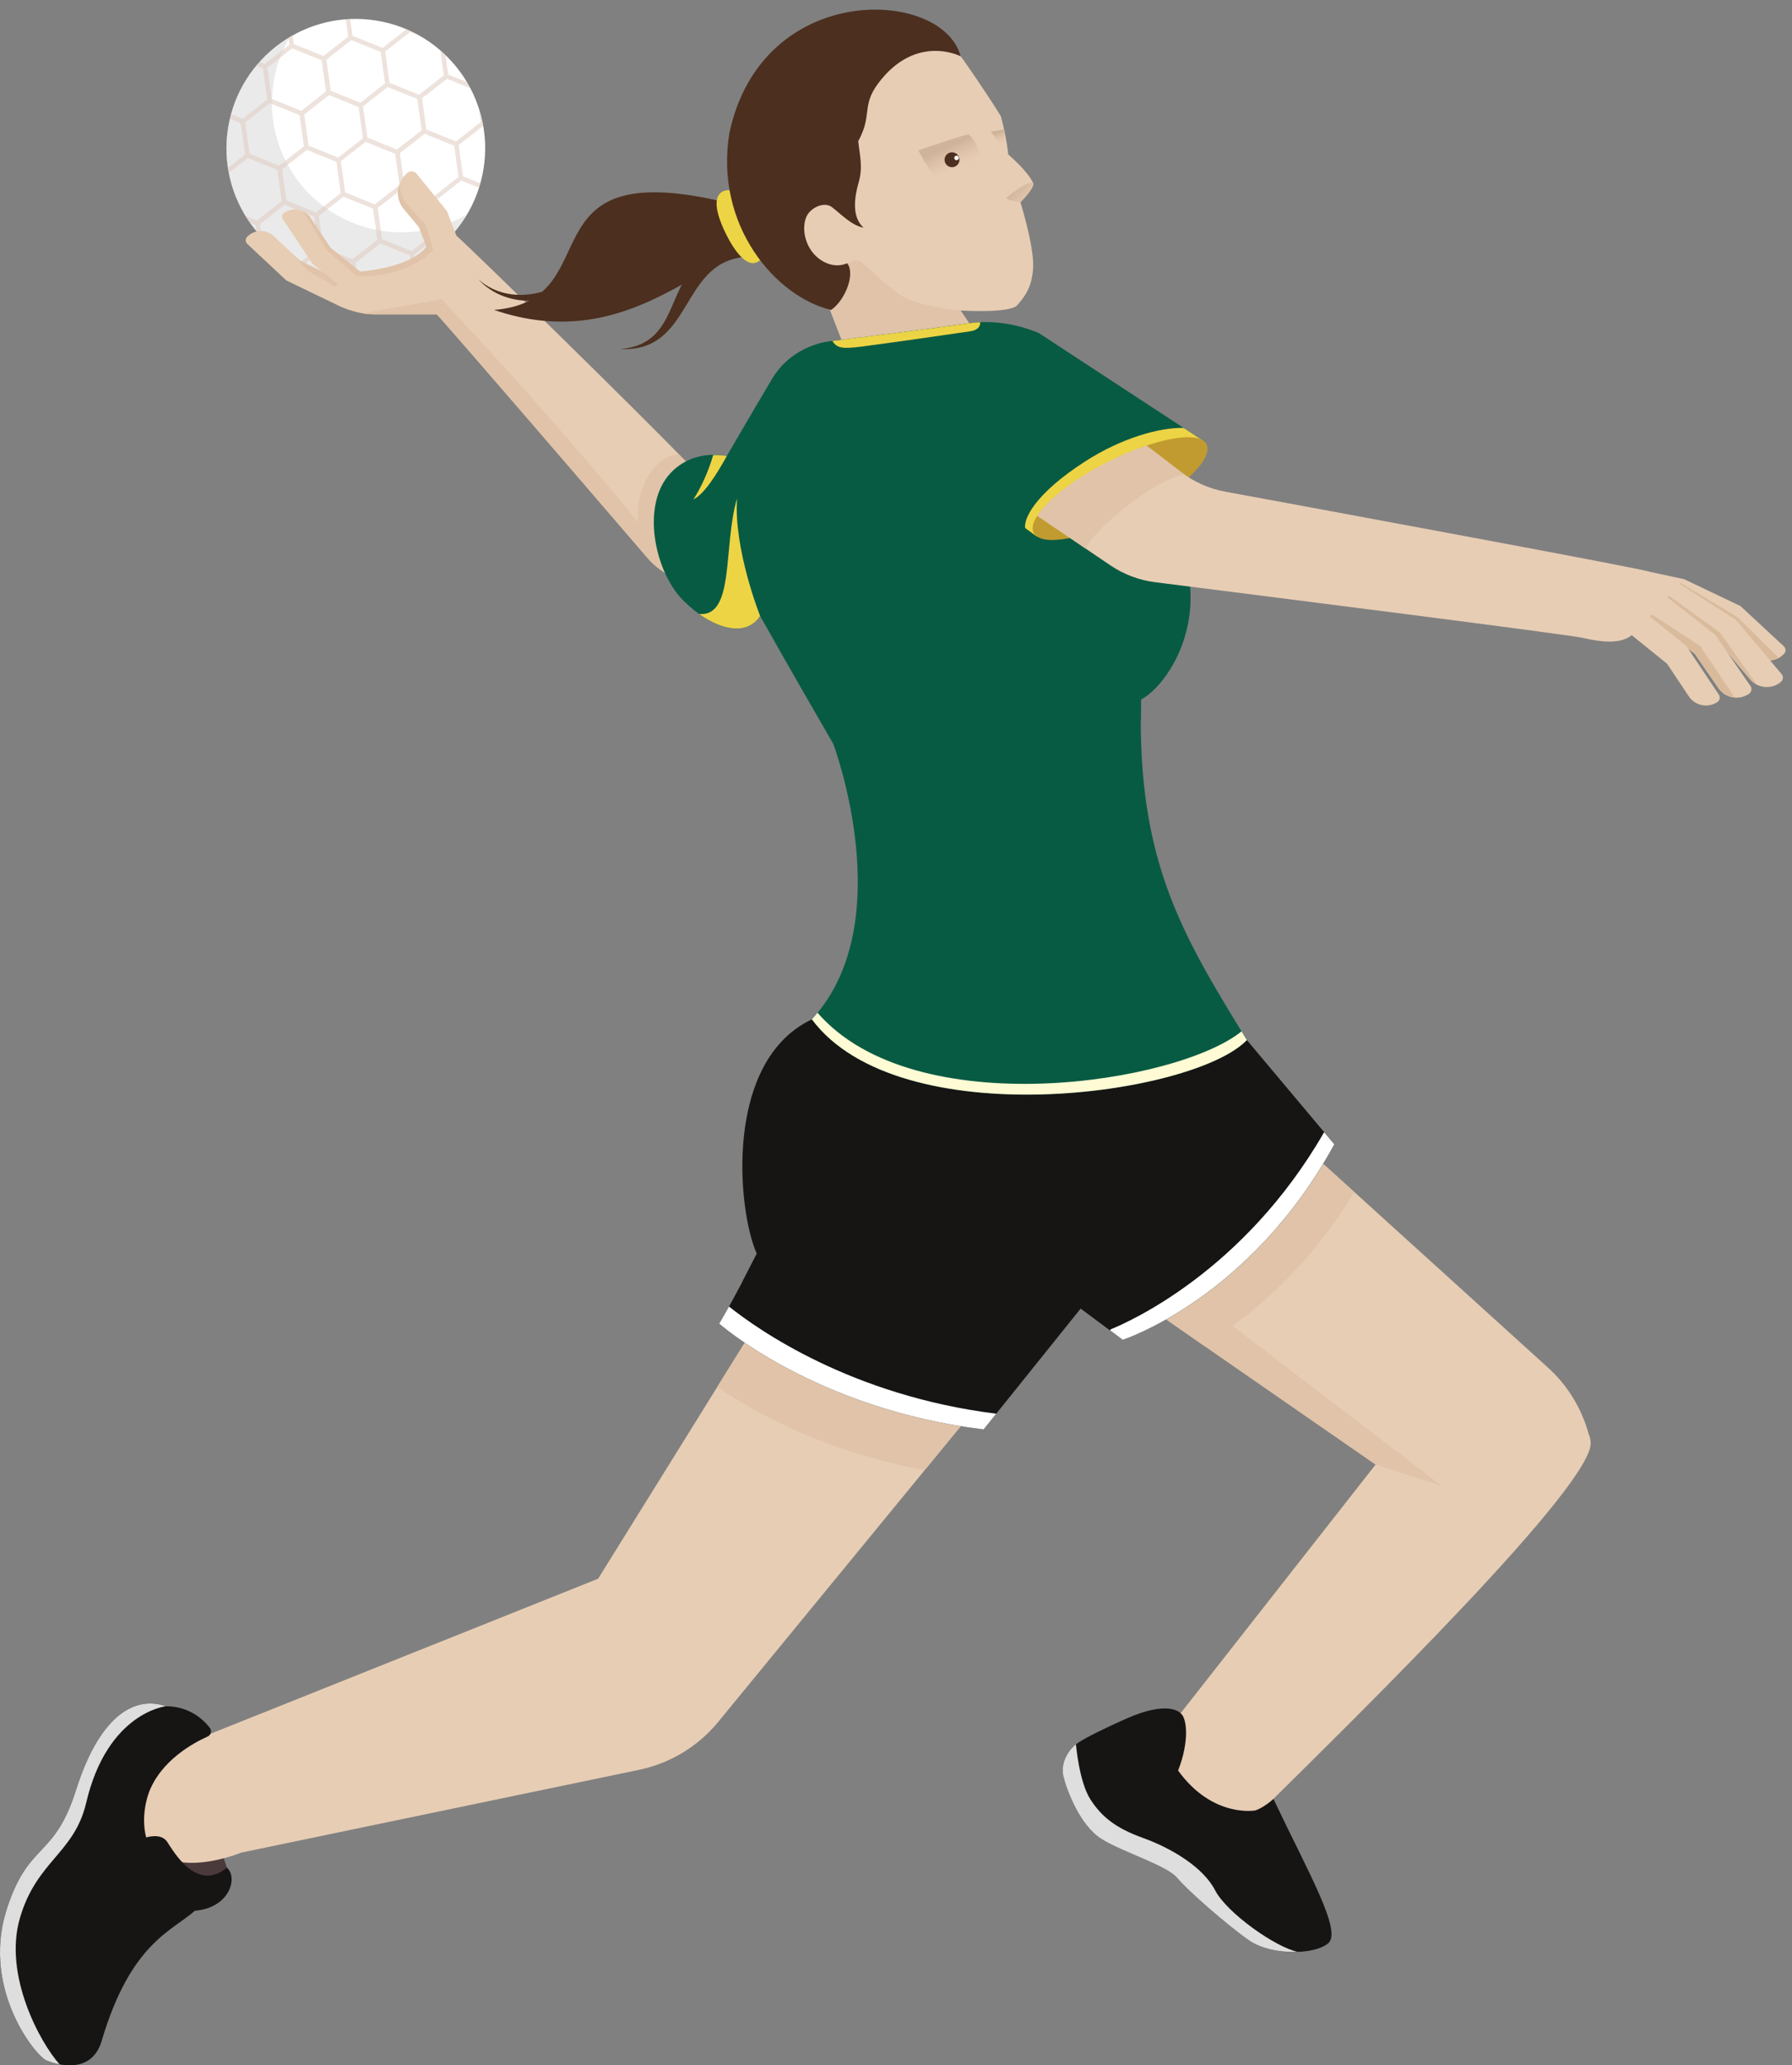<svg width="112" height="129" viewBox="0 0 112 129" fill="none" xmlns="http://www.w3.org/2000/svg">
<rect x="0" y="0" width="112" height="129" fill="#808080" stroke="none"/>
<path d="M30.22 10.551C30.93 6.144 27.932 1.995 23.524 1.285C19.116 0.575 14.968 3.573 14.258 7.981C13.548 12.389 16.546 16.537 20.953 17.247C25.361 17.957 29.51 14.959 30.22 10.551Z" fill="white"/>
<path opacity="0.43" d="M25.079 14.508C20.615 14.508 16.996 10.889 16.996 6.424C16.996 4.921 17.407 3.515 18.121 2.31C15.746 3.718 14.152 6.306 14.152 9.267C14.152 13.732 17.771 17.351 22.236 17.351C25.198 17.351 27.786 15.757 29.194 13.382C27.988 14.096 26.582 14.508 25.079 14.508Z" fill="#CFCFCF"/>
<path opacity="0.56" d="M25.894 15.909L27.442 14.7C27.444 14.701 27.446 14.703 27.448 14.704L28.007 14.93C28.079 14.856 28.151 14.782 28.22 14.706L27.555 14.437C27.555 14.437 27.553 14.437 27.552 14.436C27.552 14.436 27.552 14.436 27.552 14.436L27.279 12.485L28.827 11.276C28.829 11.277 28.83 11.278 28.832 11.279L29.941 11.728C29.971 11.636 29.997 11.543 30.023 11.45L28.941 11.012C28.94 11.012 28.938 11.012 28.937 11.011C28.937 11.011 28.937 11.011 28.937 11.011L28.664 9.06L30.2 7.861C30.133 7.482 30.041 7.114 29.924 6.755L30.046 7.626L28.498 8.836C28.496 8.835 28.494 8.833 28.492 8.832L26.656 8.09C26.654 8.089 26.651 8.089 26.649 8.088L26.376 6.14L27.937 4.921L29.398 5.511C29.33 5.381 29.258 5.253 29.183 5.127L28.04 4.666C28.031 4.662 28.022 4.661 28.012 4.658L27.841 3.442C27.738 3.342 27.631 3.246 27.522 3.151L27.74 4.706L26.189 5.917C26.188 5.916 26.186 5.915 26.184 5.914L24.347 5.171C24.346 5.171 24.345 5.171 24.344 5.171C24.344 5.17 24.344 5.17 24.344 5.17L24.07 3.219L25.629 2.002L26.271 2.262C25.992 2.101 25.703 1.955 25.405 1.828L23.908 2.997C23.905 2.995 23.902 2.993 23.899 2.991L22.062 2.249C22.053 2.245 22.044 2.244 22.034 2.242L21.887 1.193C21.795 1.197 21.703 1.203 21.611 1.211L21.763 2.29L20.212 3.501C20.21 3.5 20.208 3.498 20.206 3.497L18.37 2.755C18.369 2.755 18.367 2.755 18.366 2.754C18.366 2.754 18.366 2.754 18.366 2.753L18.291 2.214C18.203 2.263 18.116 2.313 18.031 2.365L18.091 2.794L16.543 4.003C16.54 4.002 16.539 4 16.537 3.999L16.221 3.872C16.153 3.947 16.087 4.023 16.022 4.102L16.429 4.266C16.43 4.266 16.431 4.266 16.432 4.267L16.706 6.218L15.158 7.427C15.156 7.426 15.154 7.425 15.152 7.424L14.441 7.136C14.416 7.229 14.392 7.324 14.37 7.418L15.044 7.69C15.045 7.691 15.046 7.691 15.047 7.691C15.047 7.692 15.047 7.692 15.047 7.692L15.321 9.643L14.246 10.482C14.262 10.587 14.281 10.69 14.301 10.793L15.486 9.867C15.488 9.868 15.49 9.87 15.492 9.871L17.328 10.613C17.331 10.614 17.333 10.614 17.335 10.615L17.608 12.563L16.047 13.782L15.352 13.501C15.438 13.639 15.528 13.774 15.621 13.907L15.944 14.038C15.953 14.041 15.963 14.042 15.972 14.045L16.028 14.441C16.134 14.567 16.244 14.69 16.358 14.811L16.243 13.997L17.794 12.786C17.796 12.787 17.798 12.789 17.8 12.79L19.637 13.532C19.637 13.532 19.639 13.532 19.64 13.533L19.913 15.484L18.619 16.495C18.71 16.541 18.803 16.585 18.896 16.627L20.075 15.707C20.078 15.708 20.081 15.71 20.084 15.712L21.92 16.454C21.929 16.458 21.939 16.459 21.948 16.462L22.073 17.346C22.128 17.348 22.182 17.351 22.238 17.351C22.275 17.351 22.313 17.348 22.351 17.348L22.22 16.413L23.77 15.202C23.772 15.203 23.774 15.205 23.776 15.206L25.613 15.948C25.614 15.948 25.615 15.948 25.616 15.949C25.616 15.95 25.616 15.95 25.616 15.95L25.703 16.571C25.792 16.529 25.879 16.484 25.966 16.439L25.894 15.909ZM26.542 8.353C26.544 8.354 26.545 8.356 26.547 8.357L28.384 9.099C28.385 9.1 28.386 9.1 28.387 9.1L28.661 11.051L27.113 12.261C27.111 12.259 27.109 12.258 27.107 12.257L25.27 11.515C25.268 11.514 25.266 11.514 25.264 11.513L24.991 9.564L26.542 8.353ZM24.234 5.435C24.236 5.436 24.237 5.438 24.239 5.439L26.076 6.181C26.078 6.182 26.08 6.182 26.082 6.183L26.356 8.131L24.805 9.342C24.803 9.341 24.801 9.34 24.799 9.339L22.963 8.596C22.962 8.596 22.96 8.596 22.959 8.595C22.959 8.595 22.959 8.595 22.959 8.595L22.686 6.644L24.234 5.435ZM21.301 10.069L22.849 8.859C22.851 8.86 22.853 8.862 22.855 8.863L24.692 9.605C24.694 9.606 24.696 9.606 24.698 9.607L24.971 11.555L23.421 12.766C23.419 12.765 23.417 12.764 23.415 12.763L21.578 12.021C21.577 12.02 21.576 12.02 21.575 12.02C21.575 12.019 21.575 12.019 21.575 12.019L21.301 10.069ZM21.136 9.844C21.134 9.843 21.132 9.842 21.13 9.841L19.294 9.098C19.291 9.097 19.289 9.097 19.287 9.097L19.014 7.148L20.564 5.937C20.567 5.938 20.568 5.939 20.57 5.94L22.407 6.683C22.408 6.683 22.409 6.683 22.41 6.684L22.684 8.635L21.136 9.844ZM21.959 2.504L23.794 3.246C23.795 3.251 23.794 3.255 23.794 3.26L24.068 5.21L22.52 6.419C22.518 6.418 22.516 6.417 22.514 6.416L20.678 5.674C20.676 5.673 20.673 5.673 20.671 5.672L20.398 3.724L21.959 2.504ZM18.256 3.018C18.259 3.019 18.26 3.021 18.262 3.022L20.099 3.764C20.101 3.765 20.103 3.765 20.105 3.766L20.378 5.714L18.828 6.925C18.826 6.924 18.824 6.923 18.822 6.922L16.986 6.18C16.985 6.179 16.983 6.179 16.982 6.179C16.982 6.178 16.982 6.178 16.982 6.178L16.709 4.227L18.256 3.018ZM17.443 10.35C17.441 10.349 17.439 10.348 17.437 10.347L15.601 9.604C15.6 9.604 15.598 9.604 15.597 9.603C15.597 9.603 15.597 9.603 15.597 9.602L15.324 7.652L16.872 6.443C16.874 6.444 16.876 6.445 16.878 6.446L18.714 7.188C18.716 7.189 18.719 7.189 18.721 7.19L18.994 9.139L17.443 10.35ZM19.751 13.269C19.749 13.268 19.747 13.266 19.745 13.265L17.909 12.523C17.907 12.522 17.904 12.522 17.902 12.521L17.629 10.573L19.18 9.362C19.182 9.363 19.183 9.364 19.185 9.365L21.022 10.107C21.023 10.108 21.024 10.108 21.025 10.108L21.299 12.059L19.751 13.269ZM22.025 16.199L20.19 15.457C20.19 15.453 20.191 15.448 20.19 15.444L19.917 13.493L21.465 12.284C21.467 12.285 21.468 12.286 21.471 12.287L23.307 13.03C23.309 13.03 23.311 13.03 23.314 13.031L23.587 14.98L22.025 16.199ZM25.723 15.682L23.886 14.939C23.884 14.938 23.882 14.938 23.88 14.938L23.606 12.989L25.157 11.778C25.159 11.779 25.161 11.78 25.163 11.781L26.999 12.524C27 12.524 27.001 12.524 27.002 12.524L27.276 14.476L25.728 15.685C25.726 15.684 25.724 15.683 25.723 15.682Z" fill="#E0CCC1"/>
<path d="M15.451 15.229L17.895 17.516L21.084 19.054L21.736 17.722L18.744 16.28L17.107 14.743C16.628 14.299 15.88 14.327 15.435 14.805C15.323 14.926 15.33 15.116 15.451 15.229Z" fill="#E7CDB4"/>
<path d="M18.297 15.867L19.249 16.915L21.484 18.224L21.729 17.722L18.737 16.28L18.297 15.867Z" fill="#E0C3A8"/>
<path d="M46.725 33.025C46.644 32.304 46.831 31.279 46.672 30.685L44.746 30.017C44.026 29.767 43.376 29.352 42.847 28.803C39.889 25.732 29.442 15.518 28.529 14.723L27.928 13.172H27.928L26.043 10.859C25.904 10.684 25.651 10.654 25.476 10.792C24.787 11.337 24.67 12.338 25.215 13.027L26.18 14.178L26.657 15.41C26.655 15.412 26.652 15.414 26.65 15.416C25.717 16.644 23.073 16.92 22.504 16.966L20.652 15.473L19.407 13.605C19.042 13.063 18.307 12.92 17.765 13.285C17.628 13.377 17.591 13.564 17.684 13.701L19.544 16.484L21.123 17.757L20.782 17.997L21.053 19.041C21.053 19.041 22.162 19.634 23.394 19.634C24.22 19.634 26.126 19.634 27.295 19.634C28.235 20.623 37.685 31.611 40.447 34.826C40.944 35.404 41.569 35.855 42.274 36.146L46.438 37.103C46.789 36.303 46.919 34.766 46.725 33.025Z" fill="#E7CDB4"/>
<path d="M46.672 30.685L44.747 30.017C44.026 29.767 43.377 29.352 42.848 28.803C42.725 28.675 42.584 28.53 42.436 28.379C40.899 28.447 39.669 30.594 39.896 32.642C34.342 25.815 27.6 18.692 27.6 18.692L22.668 19.57C22.9 19.609 23.144 19.634 23.394 19.634C24.219 19.634 26.126 19.634 27.294 19.634C28.235 20.623 37.685 31.612 40.447 34.826C40.943 35.404 41.569 35.856 42.273 36.146L46.437 37.104C46.476 37.017 46.51 36.919 46.544 36.816L46.712 32.844C46.675 32.14 46.819 31.231 46.672 30.685Z" fill="#E0C3A8"/>
<path d="M26.556 13.999L25.317 12.605C25.317 12.605 25.006 12.055 24.952 11.544C24.792 12.034 24.871 12.592 25.215 13.027L26.18 14.178L26.657 15.411C26.655 15.412 26.653 15.414 26.65 15.416C25.717 16.644 23.073 16.92 22.504 16.966L20.652 15.473L19.407 13.605C19.291 13.433 19.137 13.307 18.965 13.219L20.43 15.633L22.303 17.252C22.303 17.252 25.232 17.45 27.063 15.633C26.768 14.422 26.556 13.999 26.556 13.999Z" fill="#E0C3A8"/>
<path d="M14.179 116.653L13.889 115.774L10.414 116.075L10.88 117.669L13.874 117.414L14.179 116.653Z" fill="#4A3A3B"/>
<path d="M47.522 82.297L37.382 98.606L12.858 108.409C12.858 108.409 8.253 109.759 8.888 113.887C9.523 118.015 15.08 115.713 15.08 115.713L39.945 110.542C41.886 110.138 43.631 109.082 44.889 107.549L61.839 86.895L53.503 81.338L47.522 82.297Z" fill="#E7CDB4"/>
<path d="M99.296 89.583C98.862 87.992 97.993 86.548 96.762 85.432L76.962 67.493L71.004 75.546L71.668 81.568L85.975 91.475L73.787 107.009C73.787 107.009 74.297 108.611 73.641 110.067C72.986 111.523 76.772 113.78 78.883 113.052C84.926 107.082 99.819 92.514 99.412 90.034C99.387 89.888 99.375 89.735 99.296 89.583Z" fill="#E7CDB4"/>
<path d="M71 75.546L71.664 81.568L75.192 84.01C77.799 82.463 81.573 79.542 84.639 74.452L76.958 67.493L71 75.546Z" fill="#E0C3A8"/>
<path d="M47.521 82.297L44.828 86.624C46.971 88.097 51.426 90.661 57.8 91.817L61.839 86.896L53.503 81.339L47.521 82.297Z" fill="#E0C3A8"/>
<path d="M50.743 63.669C45.219 66.28 46.086 75.612 47.3 78.31C45.712 81.449 44.949 82.671 44.949 82.671C44.949 82.671 50.953 88 61.475 89.282L67.546 81.727L70.177 83.683C70.177 83.683 78.137 81.12 83.398 71.474L77.93 64.963L57.833 62.232L50.743 63.669Z" fill="#161514"/>
<path d="M83.395 71.474L82.758 70.717C77.763 79.386 70.596 82.56 69.34 83.063L70.174 83.683C70.174 83.683 78.133 81.12 83.395 71.474Z" fill="white"/>
<path d="M61.475 89.282L62.265 88.299C53.205 87.177 47.339 83.026 45.563 81.606C45.152 82.346 44.949 82.671 44.949 82.671C44.949 82.671 50.953 88 61.475 89.282Z" fill="white"/>
<path d="M111.488 40.367L108.782 37.855L105.256 36.174L103.918 37.379L107.851 39.223L109.664 40.91C110.194 41.398 111.019 41.364 111.507 40.834C111.631 40.7 111.623 40.491 111.488 40.367Z" fill="#E7CDB4"/>
<path d="M111.177 41.09L108.587 38.542L104.911 36.337L104.384 36.965L104.117 37.469L107.857 39.223L109.67 40.91C110.092 41.299 110.7 41.351 111.177 41.09Z" fill="#D9BB9C"/>
<path d="M111.35 42.103L108.51 38.731V38.73L104.763 36.322L103.82 37.763L107.353 40.033L109.372 42.424C109.86 43.005 110.726 43.081 111.307 42.593C111.455 42.47 111.474 42.25 111.35 42.103Z" fill="#E7CDB4"/>
<path d="M104.201 37.134L103.82 37.763L107.353 40.033L109.372 42.424C109.488 42.562 109.627 42.67 109.777 42.75C109.767 42.727 109.762 42.703 109.747 42.682L107.498 39.511V39.511L104.201 37.134Z" fill="#D9BB9C"/>
<path d="M109.405 42.846L107.196 39.646L103.956 37.113L102.887 38.463L105.926 40.839L107.405 42.988C107.839 43.611 108.695 43.764 109.318 43.331C109.476 43.221 109.514 43.004 109.405 42.846Z" fill="#E7CDB4"/>
<path d="M106.258 40.341L103.013 38.237L102.887 38.463L105.926 40.839L107.405 42.988C107.632 43.313 107.975 43.507 108.339 43.559C108.339 43.497 108.327 43.434 108.289 43.379L106.258 40.341Z" fill="#D9BB9C"/>
<path d="M107.431 43.39L105.4 40.351L102.391 37.925L101.367 39.179L104.191 41.456L105.55 43.495C105.949 44.087 106.751 44.243 107.342 43.845C107.492 43.743 107.532 43.54 107.431 43.39Z" fill="#E7CDB4"/>
<path d="M46.447 16.059C42.488 16.499 43.294 22.022 38.773 21.802C43.148 21.435 41.046 16.23 45.958 15.228C46.544 15.399 46.447 16.059 46.447 16.059Z" fill="#4C2F1F"/>
<path d="M45.156 12.591C32.547 9.658 38.21 18.772 30.879 19.358C39.016 22.144 43.739 16.069 46.671 15.996C47.185 15.189 45.156 12.591 45.156 12.591Z" fill="#4C2F1F"/>
<path d="M36.926 16.9C35.127 19.219 31.669 19.399 29.891 17.44C32.069 19.399 35.547 18.08 36.526 16.401C37.506 14.722 36.926 16.9 36.926 16.9Z" fill="#4C2F1F"/>
<path d="M47.427 13.6C48.013 14.823 47.962 16.067 47.314 16.377C46.666 16.687 45.904 15.722 45.318 14.498C44.733 13.275 44.544 12.258 45.192 11.948C45.841 11.637 46.841 12.377 47.427 13.6Z" fill="#EDD445"/>
<path d="M60.032 3.513C60.032 3.447 61.789 5.999 62.552 7.259C62.916 8.585 63.016 9.646 63.016 9.646C64.143 10.641 64.442 11.171 64.574 11.436C64.707 11.701 63.779 12.63 63.779 12.63C63.779 12.63 64.607 15.315 64.574 16.608C64.541 17.901 64.044 18.531 63.58 19.061C63.115 19.592 60.032 19.393 60.032 19.393L60.563 20.188L52.606 21.249L51.711 18.929C51.711 18.929 52.904 18.034 52.706 17.006C51.048 16.774 50.783 16.741 50.783 16.741L49.125 13.26L49.888 12.067L50.982 11.702L51.81 11.801L52.573 11.437L52.374 8.817L54.893 3.612L55.888 2.817L58.739 2.916L60.032 3.513Z" fill="#E7CDB4"/>
<path d="M57.391 9.388C57.391 9.388 59.517 8.655 60.518 8.386C61.545 9.217 61.276 10.854 61.667 11.636C60.836 11.245 58.954 11.514 58.49 11.074C58.026 10.634 57.391 9.388 57.391 9.388Z" fill="url(#paint0_linear_390_9537)"/>
<path d="M53.83 16.345L53.451 16.258L52.945 16.442L52.492 16.975C52.564 16.985 52.636 16.995 52.713 17.006C52.912 18.034 51.719 18.929 51.719 18.929L52.614 21.249L60.571 20.188L60.04 19.393C59.441 19.379 57.212 19.042 56.338 18.473C55.463 17.905 53.83 16.345 53.83 16.345Z" fill="#E0C3A8"/>
<path d="M60.037 3.513C60.037 3.513 57.219 2.054 54.866 5.237C53.838 6.629 54.534 7.193 53.639 8.817C53.739 9.745 53.938 10.442 53.672 11.37C53.407 12.298 53.208 13.524 53.971 14.221C53.208 14.088 52.479 13.293 51.982 12.928C51.484 12.563 50.623 12.994 50.391 13.558C50.159 14.121 50.225 14.983 50.722 15.679C51.22 16.376 52.148 16.806 52.944 16.442C53.474 17.072 52.844 18.729 51.949 19.359C48.499 18.551 44.629 14.09 45.59 8.288C47.643 -1.242 58.92 -0.747 60.037 3.513Z" fill="#4C2F1F"/>
<path d="M51.852 21.318C51.852 21.318 49.541 21.503 48.246 23.676C46.951 25.849 45.425 28.484 45.425 28.484C45.425 28.484 43.389 27.975 41.911 29.547C40.017 31.564 40.941 35.743 42.698 37.5C44.455 39.257 46.581 39.904 47.506 38.471C49.217 41.523 52.083 46.469 52.083 46.469C52.083 46.469 56.291 57.658 50.742 63.669C56.198 70.974 74.6 68.431 77.929 64.964C73.906 58.398 71.04 53.775 71.317 43.696C73.675 42.401 77.328 35.651 70.392 29.547C72.381 29.085 75.247 27.56 75.247 27.56L64.937 20.809C64.937 20.809 62.9 19.846 60.566 20.189C58.233 20.532 51.852 21.318 51.852 21.318Z" fill="#085B43"/>
<path d="M51.095 63.255C50.98 63.395 50.866 63.535 50.742 63.669C56.198 70.975 74.599 68.432 77.928 64.964C77.816 64.781 77.705 64.6 77.595 64.419C73.612 67.655 57.179 70.267 51.095 63.255Z" fill="#FFFBD4"/>
<path d="M64.957 34.356L65.544 34.491L72.356 31.644C71.823 30.943 71.178 30.241 70.39 29.548C72.378 29.085 75.245 27.56 75.245 27.56L73.971 26.726C72.44 26.694 70.076 27.376 67.846 28.805C64.709 30.813 63.762 32.55 64.145 33.227L64.055 33.543L64.957 34.356Z" fill="#EDD445"/>
<path d="M64.792 33.508L58.195 28.658L63.715 37.002C63.715 37.002 68.435 39.455 71.185 35.906C69.234 33.397 66.595 32.728 66.595 32.728L64.792 33.508Z" fill="#085B43"/>
<path d="M75.407 27.752C75.868 28.651 73.823 30.618 70.839 32.146C67.856 33.673 65.064 34.182 64.604 33.282C64.143 32.383 66.189 30.416 69.172 28.889C72.155 27.361 74.947 26.853 75.407 27.752Z" fill="#C29B30"/>
<path d="M103.102 35.713C103.108 35.606 82.42 31.785 76.573 30.708C75.572 30.523 74.629 30.105 73.82 29.486L71.655 27.832C70.876 28.093 70.031 28.447 69.167 28.889C67.083 29.956 65.465 31.235 64.832 32.217L69.385 35.303C70.228 35.875 71.192 36.239 72.203 36.366C78.101 37.11 98.974 39.749 98.974 39.856C100.254 40.144 101.419 40.23 102.088 39.583C102.756 38.936 105.258 36.175 105.258 36.175L103.102 35.713Z" fill="#E7CDB4"/>
<path d="M71.298 44.952C71.299 44.541 71.303 44.125 71.315 43.696C71.315 43.696 69.667 44.85 67.531 44.129C68.721 45.29 70.575 45.227 71.298 44.952Z" fill="#085B43"/>
<path d="M46.065 31.132C45.175 34.142 45.943 38.534 43.7 38.35C43.698 38.35 43.697 38.35 43.695 38.35C45.197 39.424 46.752 39.641 47.507 38.471C47.507 38.471 45.85 34.326 46.065 31.132Z" fill="#EDD445"/>
<path d="M44.572 28.422C44.323 29.337 43.793 30.524 43.332 31.193C44.008 30.886 44.806 29.596 45.427 28.484C45.427 28.484 45.082 28.406 44.572 28.422Z" fill="#EDD445"/>
<path d="M73.82 29.486L71.655 27.832C70.876 28.093 70.031 28.447 69.167 28.889C67.083 29.956 65.465 31.235 64.832 32.217L67.855 34.267C68.319 33.098 72.138 29.936 74.03 29.638C73.959 29.587 73.888 29.538 73.82 29.486Z" fill="#E0C3A8"/>
<path d="M67.543 81.727L73.788 73.233L69.383 83.099L67.543 81.727Z" fill="#161514"/>
<path d="M9.139 114.768C9.139 114.768 10.062 114.46 10.447 115.037C10.832 115.614 12.294 118.23 14.179 116.653C14.872 117.23 14.41 119.154 12.178 119.346C10.755 120.616 8.177 121.347 6.368 127.426C5.752 129.62 3.559 128.965 2.905 128.696C2.251 128.427 -1.096 124.348 0.366 119.423C1.751 114.96 3.367 116.191 4.752 111.805C6.137 107.419 8.254 105.841 10.37 106.572C11.836 106.572 12.711 107.403 13.11 107.914C13.254 108.098 13.192 108.368 12.978 108.463C12.11 108.849 10.044 109.953 9.292 111.997C8.754 113.575 9.139 114.768 9.139 114.768Z" fill="#161514"/>
<path d="M5.386 112.606C6.709 106.954 10.37 106.572 10.37 106.572C8.254 105.841 6.137 107.419 4.752 111.805C3.367 116.191 1.751 114.96 0.366 119.423C-1.096 124.348 2.251 128.427 2.906 128.696C3.085 128.77 3.38 128.873 3.726 128.938C2.53 127.622 0.212 123.398 1.236 119.833C2.273 116.22 4.634 115.79 5.386 112.606Z" fill="#DEDEDE"/>
<path d="M76.108 82.111L74.642 82.478L74.273 83.372L85.975 91.474L90.11 92.814L76.108 82.111Z" fill="#E0C3A8"/>
<path d="M73.787 107.009C73.787 107.009 73.088 106.145 70.385 107.35C68.472 108.204 67.618 108.671 67.251 108.947C66.883 109.222 66.241 110.049 66.47 110.967C66.7 111.885 67.526 114.044 68.858 114.87C70.19 115.696 72.945 116.523 73.588 117.303C74.23 118.084 76.756 120.288 78.088 121.206C79.419 122.125 82.082 122.125 83.001 121.39C83.919 120.655 81.783 116.982 79.592 112.365C78.904 112.962 78.455 113.079 78.455 113.079C78.455 113.079 75.79 113.573 73.632 110.589C74.365 108.706 74.17 107.276 73.787 107.009Z" fill="#161514"/>
<path d="M66.466 110.967C66.696 111.885 67.522 114.043 68.854 114.869C70.186 115.696 72.941 116.522 73.584 117.303C74.226 118.084 76.752 120.287 78.084 121.206C78.849 121.734 80.054 121.957 81.115 121.913C79.735 121.639 76.669 119.476 75.94 118.06C75.191 116.606 73.165 115.417 71.447 114.801C69.73 114.184 68.849 113.479 68.144 112.378C67.439 111.277 67.247 108.946 67.247 108.946C66.879 109.222 66.237 110.048 66.466 110.967Z" fill="#DEDEDE"/>
<path d="M59.965 9.978C59.965 10.235 59.757 10.443 59.5 10.443C59.243 10.443 59.035 10.235 59.035 9.978C59.035 9.721 59.243 9.513 59.5 9.513C59.757 9.513 59.965 9.721 59.965 9.978Z" fill="#4C2F1F"/>
<path d="M62.934 12.337C62.777 12.471 63.575 12.621 63.782 12.63C63.782 12.63 64.71 11.702 64.577 11.437C64.223 11.261 63.091 12.202 62.934 12.337Z" fill="url(#paint1_linear_390_9537)"/>
<path d="M63.017 9.644L61.922 8.212L62.766 8.086L63.017 9.644Z" fill="url(#paint2_linear_390_9537)"/>
<path d="M52.023 21.297C52.319 21.768 52.691 21.793 53.842 21.649C55.152 21.485 59.93 20.802 60.639 20.693C61.146 20.616 61.276 20.357 61.26 20.126C61.034 20.136 60.804 20.154 60.57 20.189C58.46 20.499 53.043 21.171 52.023 21.297Z" fill="#EDD445"/>
<path d="M47.298 78.31L48.097 81.092L46.402 80.05L47.298 78.31Z" fill="#161514"/>
<path d="M59.926 9.866C59.926 9.944 59.862 10.008 59.783 10.008C59.704 10.008 59.641 9.944 59.641 9.866C59.641 9.787 59.704 9.723 59.783 9.723C59.862 9.723 59.926 9.787 59.926 9.866Z" fill="white"/>
<defs>
<linearGradient id="paint0_linear_390_9537" x1="59.13" y1="9.037" x2="60.009" y2="10.943" gradientUnits="userSpaceOnUse">
<stop offset="0.085" stop-color="#CFB49B"/>
<stop offset="0.81" stop-color="#E0C3A8" stop-opacity="0"/>
</linearGradient>
<linearGradient id="paint1_linear_390_9537" x1="63.372" y1="11.531" x2="64.999" y2="13.194" gradientUnits="userSpaceOnUse">
<stop offset="0.085" stop-color="#CFB49B"/>
<stop offset="0.81" stop-color="#E0C3A8" stop-opacity="0"/>
</linearGradient>
<linearGradient id="paint2_linear_390_9537" x1="62.373" y1="8.211" x2="62.776" y2="9.086" gradientUnits="userSpaceOnUse">
<stop offset="0.085" stop-color="#CFB49B"/>
<stop offset="0.81" stop-color="#E0C3A8" stop-opacity="0"/>
</linearGradient>
</defs>
</svg>

